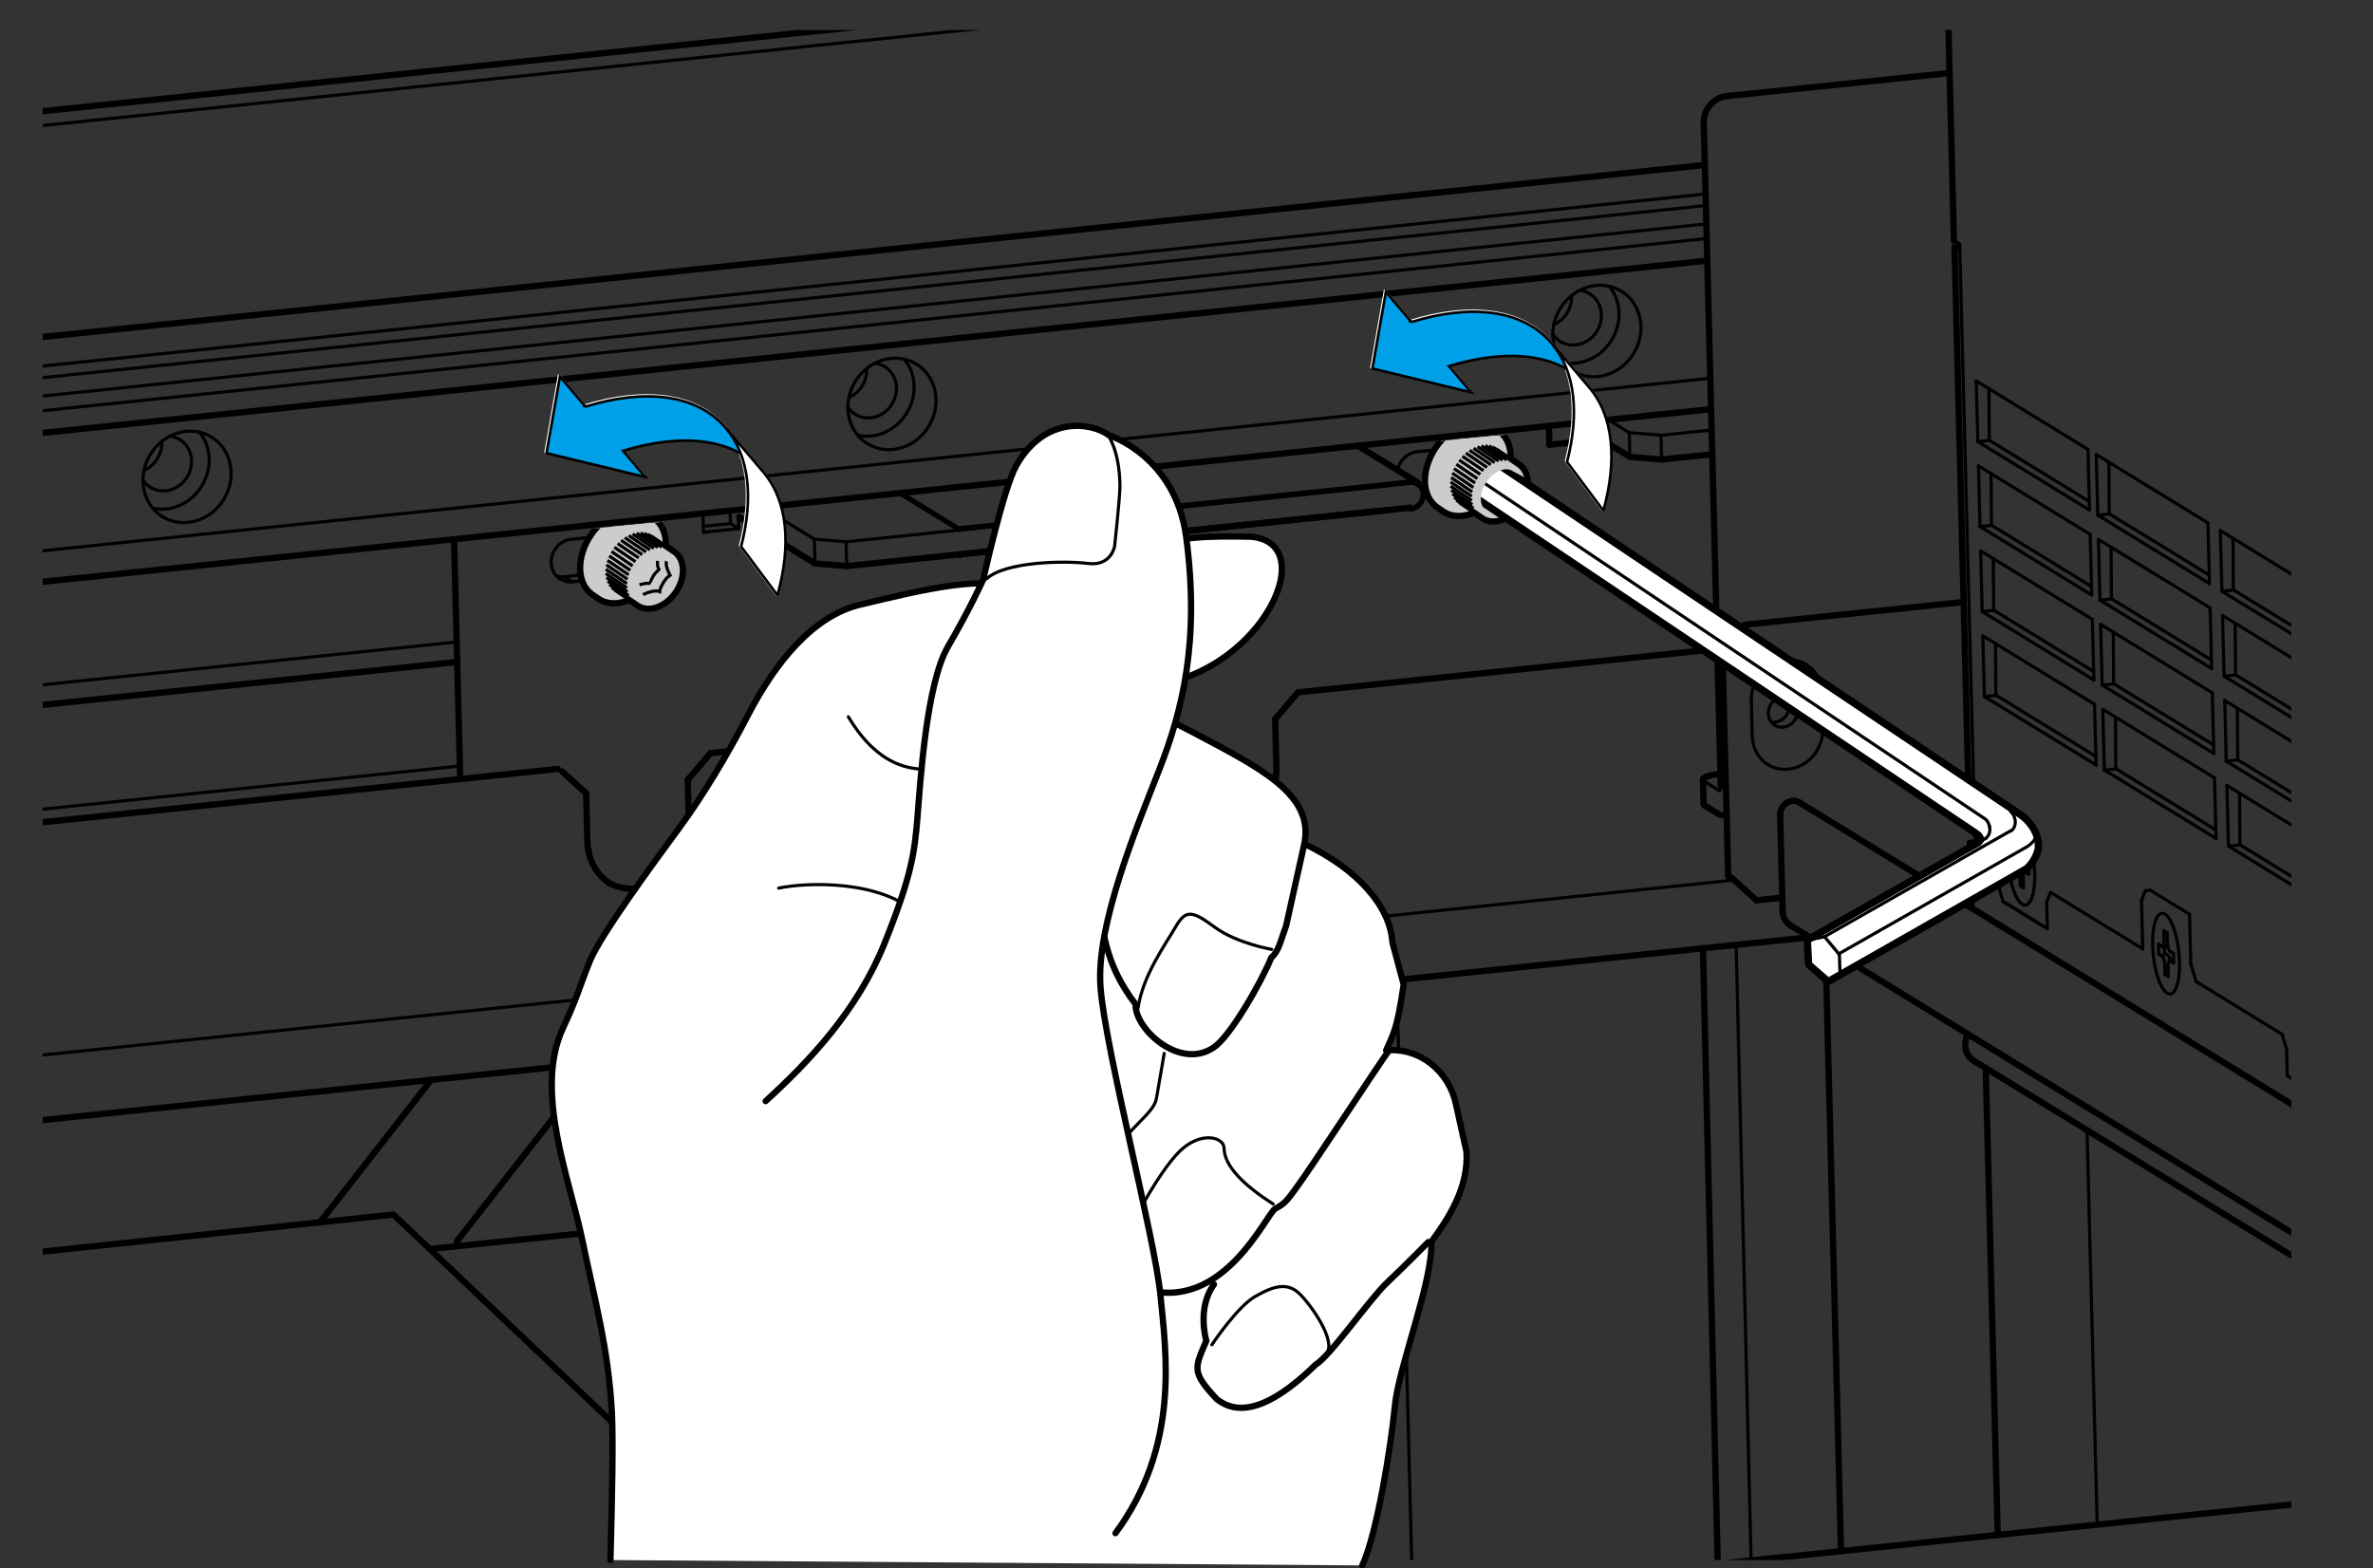 <?xml version="1.0" encoding="UTF-8"?><svg xmlns="http://www.w3.org/2000/svg" width="80mm" height="52.878mm" xmlns:xlink="http://www.w3.org/1999/xlink" viewBox="0 0 226.772 149.892"><rect x="0" y="0" width="226.772" height="149.892" fill="#333333" stroke="none"/><defs><style>.cls-1,.cls-2,.cls-3,.cls-4,.cls-5,.cls-6{fill:none;}.cls-1,.cls-2,.cls-7,.cls-8,.cls-9,.cls-4,.cls-5,.cls-10,.cls-11,.cls-6,.cls-12{stroke:#000;}.cls-1,.cls-2,.cls-7,.cls-4,.cls-5,.cls-13,.cls-11,.cls-6{stroke-linecap:round;}.cls-1,.cls-7{stroke-linejoin:bevel;}.cls-1,.cls-4,.cls-6{stroke-width:.3px;}.cls-2,.cls-5,.cls-13,.cls-11,.cls-6{stroke-linejoin:round;}.cls-2,.cls-12{stroke-width:.3px;}.cls-14,.cls-9,.cls-12{fill:#ccc;}.cls-7{stroke-width:.7px;}.cls-7,.cls-8,.cls-13,.cls-11{fill:#fff;}.cls-8,.cls-10,.cls-13{stroke-width:.25px;}.cls-15{clip-path:url(#clippath-1);}.cls-9,.cls-5,.cls-11{stroke-width:.6px;}.cls-9,.cls-12{stroke-miterlimit:10;}.cls-16{clip-path:url(#clippath-3);}.cls-17{clip-path:url(#clippath-2);}.cls-10{fill:#00a0e9;}.cls-13{stroke:#fff;}.cls-18{clip-path:url(#clippath);}</style><clipPath id="clippath"><rect class="cls-3" x="4.084" y="2.864" width="214.875" height="146.228"/></clipPath><clipPath id="clippath-1"><polygon class="cls-3" points="54.611 50.706 66.739 49.566 66.739 58.477 54.907 59.901 54.611 50.706"/></clipPath><clipPath id="clippath-2"><polygon class="cls-3" points="135.344 42.365 147.472 41.224 147.472 50.136 135.64 51.56 135.344 42.365"/></clipPath><clipPath id="clippath-3"><path class="cls-3" d="M144.56,45.024c-.681-.463-1.803-0-2.507,1.034s-.722,2.248-.041,2.711l3.047,2.861,38.887,28.89-17.878,8.998,9.646,8.835,28.853-19.859-19.409-11.924-40.598-21.546Z"/></clipPath></defs><g id="_0"><g class="cls-18"><g id="LINE"><line class="cls-5" x1="122.368" y1="153.784" x2="120.854" y2="94.96"/></g><g id="LINE-2"><line class="cls-6" x1="200.415" y1="145.708" x2="199.445" y2="108.011"/></g><g id="LINE-3"><line class="cls-5" x1="189.764" y1="102.077" x2="190.912" y2="146.691"/></g><g id="LINE-4"><line class="cls-6" x1="134.993" y1="152.477" x2="133.479" y2="93.654"/></g><g id="LINE-5"><line class="cls-5" x1="174.447" y1="90.491" x2="175.933" y2="148.241"/></g><g id="LINE-6"><line class="cls-5" x1="164.151" y1="149.46" x2="162.739" y2="90.626"/></g><g id="LINE-7"><line class="cls-6" x1="165.911" y1="90.298" x2="167.339" y2="149.092"/></g><g id="LINE-8"><polyline class="cls-5" points="122.368 153.784 81.745 115.17 41.066 119.366"/></g><g id="LINE-9"><polyline class="cls-5" points="81.717 157.962 37.595 116.07 -143.636 135.251"/></g><g id="LINE-10"><line class="cls-6" x1="225.425" y1="119.749" x2="258.045" y2="139.745"/></g><g id="ELLIPSE"><path class="cls-5" d="M188.631,101.382c-.824-.505-1.072-1.624-.562-2.541"/></g><g id="LINE-11"><line class="cls-5" x1="188.631" y1="101.382" x2="252.2" y2="140.35"/></g><g id="ELLIPSE-2"><path class="cls-6" d="M152.494,27.285c.868-.09,1.722.1,2.446.543"/></g><g id="ELLIPSE-3"><path class="cls-6" d="M150.272,35.442c-1.14-.699-1.84-1.956-1.877-3.371-.062-2.402,1.773-4.545,4.098-4.786"/></g><g id="ELLIPSE-4"><path class="cls-6" d="M154.939,27.828c1.936,1.187,2.462,3.854,1.173,5.956-1.289,2.102-3.903,2.845-5.84,1.657"/></g><g id="ELLIPSE-5"><path class="cls-6" d="M153.785,27.36c.868,1.045,1.155,2.504.769,3.904-.651,2.361-2.99,3.866-5.223,3.361"/></g><g id="ELLIPSE-6"><path class="cls-6" d="M150.967,27.743c.337.038.658.149.944.324"/></g><g id="ELLIPSE-7"><path class="cls-6" d="M149.11,32.635c-.285-.175-.529-.411-.716-.694"/></g><g id="ELLIPSE-8"><path class="cls-6" d="M151.91,28.067c1.162.712,1.477,2.312.704,3.574s-2.342,1.707-3.504.994"/></g><g id="ELLIPSE-9"><path class="cls-6" d="M150.186,28.25c.071,1.168-.622,2.299-1.695,2.765"/></g><g id="LINE-12"><line class="cls-6" x1="226.918" y1="103.228" x2="236.799" y2="102.205"/></g><g id="LINE-13"><line class="cls-6" x1="225.766" y1="102.184" x2="226.918" y2="103.228"/></g><g id="LINE-14"><line class="cls-6" x1="225.766" y1="102.184" x2="224.336" y2="46.621"/></g><g id="LINE-15"><line class="cls-6" x1="225.458" y1="46.505" x2="224.336" y2="46.621"/></g><g id="LINE-16"><line class="cls-6" x1="225.458" y1="46.505" x2="225.444" y2="45.953"/></g><g id="LINE-17"><line class="cls-6" x1="225.056" y1="45.993" x2="225.063" y2="46.262"/></g><g id="LINE-18"><line class="cls-6" x1="223.94" y1="46.379" x2="225.063" y2="46.262"/></g><g id="LINE-19"><line class="cls-6" x1="226.523" y1="102.985" x2="225.37" y2="101.941"/></g><g id="LINE-20"><line class="cls-6" x1="225.063" y1="46.262" x2="225.458" y2="46.505"/></g><g id="LINE-21"><line class="cls-6" x1="223.94" y1="46.379" x2="224.336" y2="46.621"/></g><g id="LINE-22"><line class="cls-6" x1="225.37" y1="101.941" x2="225.766" y2="102.184"/></g><g id="LINE-23"><line class="cls-6" x1="226.918" y1="103.228" x2="226.523" y2="102.985"/></g><g id="LINE-24"><line class="cls-6" x1="187.291" y1="23.829" x2="187.175" y2="23.841"/></g><g id="LINE-25"><line class="cls-6" x1="187.284" y1="23.547" x2="186.779" y2="23.599"/></g><g id="LINE-26"><line class="cls-5" x1="188.209" y1="79.162" x2="186.779" y2="23.599"/></g><g id="LINE-27"><line class="cls-5" x1="188.786" y1="79.684" x2="188.209" y2="79.162"/></g><g id="LINE-28"><line class="cls-6" x1="187.175" y1="23.841" x2="186.779" y2="23.599"/></g><g id="LINE-29"><line class="cls-5" x1="188.245" y1="80.554" x2="188.405" y2="86.772"/></g><g id="LINE-30"><line class="cls-6" x1="191.424" y1="86.156" x2="191.424" y2="86.156"/></g><g id="LINE-31"><line class="cls-6" x1="191.424" y1="86.156" x2="191.424" y2="86.156"/></g><g id="LINE-32"><line class="cls-6" x1="191.424" y1="86.156" x2="195.14" y2="88.434"/></g><g id="LINE-33"><line class="cls-6" x1="195.14" y1="88.434" x2="195.14" y2="88.434"/></g><g id="LINE-34"><line class="cls-6" x1="195.14" y1="88.434" x2="195.654" y2="88.749"/></g><g id="LINE-35"><line class="cls-6" x1="195.654" y1="88.749" x2="195.589" y2="86.197"/></g><g id="LINE-36"><line class="cls-6" x1="195.954" y1="85.279" x2="195.589" y2="86.197"/></g><g id="LINE-37"><line class="cls-6" x1="195.954" y1="85.279" x2="204.77" y2="90.683"/></g><g id="LINE-38"><line class="cls-6" x1="204.77" y1="90.683" x2="204.65" y2="86.043"/></g><g id="LINE-39"><line class="cls-6" x1="205.016" y1="85.126" x2="204.65" y2="86.043"/></g><g id="LINE-40"><line class="cls-6" x1="209.87" y1="93.81" x2="218.093" y2="98.85"/></g><g id="LINE-41"><line class="cls-6" x1="218.518" y1="100.252" x2="218.093" y2="98.85"/></g><g id="LINE-42"><line class="cls-6" x1="218.518" y1="100.252" x2="218.583" y2="102.804"/></g><g id="LINE-43"><line class="cls-6" x1="218.583" y1="102.804" x2="219.097" y2="103.119"/></g><g id="LINE-44"><line class="cls-6" x1="219.097" y1="103.119" x2="219.097" y2="103.119"/></g><g id="LINE-45"><line class="cls-6" x1="219.097" y1="103.119" x2="222.813" y2="105.397"/></g><g id="LINE-46"><line class="cls-6" x1="222.813" y1="105.397" x2="222.813" y2="105.397"/></g><g id="LINE-47"><line class="cls-6" x1="222.813" y1="105.397" x2="223.327" y2="105.712"/></g><g id="LINE-48"><line class="cls-6" x1="223.327" y1="105.712" x2="223.262" y2="103.16"/></g><g id="LINE-49"><line class="cls-6" x1="223.627" y1="102.243" x2="223.262" y2="103.16"/></g><g id="LINE-50"><line class="cls-6" x1="223.627" y1="102.243" x2="225.802" y2="103.576"/></g><g id="LINE-51"><line class="cls-6" x1="225.802" y1="103.576" x2="226.092" y2="114.863"/></g><g id="LINE-52"><line class="cls-6" x1="225.62" y1="114.653" x2="225.981" y2="114.874"/></g><g id="LINE-53"><line class="cls-6" x1="225.62" y1="114.653" x2="225.623" y2="114.769"/></g><g id="ELLIPSE-10"><path class="cls-6" d="M208.284,91.924c-.05-1.931-.589-3.855-1.248-4.456"/></g><g id="LINE-54"><line class="cls-6" x1="226.924" y1="103.459" x2="225.69" y2="102.703"/></g><g id="LINE-55"><line class="cls-6" x1="223.946" y1="102.21" x2="223.627" y2="102.243"/></g><g id="LINE-56"><line class="cls-6" x1="226.924" y1="103.459" x2="225.802" y2="103.576"/></g><g id="LINE-57"><line class="cls-6" x1="226.641" y1="103.206" x2="226.848" y2="103.184"/></g><g id="LINE-58"><line class="cls-6" x1="226.641" y1="103.206" x2="226.643" y2="103.287"/></g><g id="LINE-59"><line class="cls-6" x1="226.641" y1="103.206" x2="227.037" y2="103.448"/></g><g id="ELLIPSE-11"><path class="cls-6" d="M225.634,114.91c-.006-.047-.01-.094-.011-.142"/></g><g id="LINE-60"><line class="cls-6" x1="205.494" y1="85.076" x2="205.016" y2="85.126"/></g><g id="ELLIPSE-12"><path class="cls-6" d="M207.786,94.72c.344-.475.531-1.526.498-2.796"/></g><g id="ELLIPSE-13"><path class="cls-6" d="M207.036,87.468c-.711-.648-1.304.469-1.324,2.495-.004.408.016.834.059,1.262"/></g><g id="ELLIPSE-14"><path class="cls-6" d="M205.77,91.225c.213,2.126.937,3.811,1.615,3.762.145-.01.28-.101.401-.267"/></g><g id="LINE-61"><line class="cls-5" x1="189.025" y1="80.473" x2="188.245" y2="80.554"/></g><g id="LINE-62"><line class="cls-6" x1="209.359" y1="92.127" x2="209.87" y2="93.81"/></g><g id="LINE-63"><line class="cls-6" x1="209.359" y1="92.127" x2="209.237" y2="87.371"/></g><g id="LINE-64"><line class="cls-6" x1="209.237" y1="87.371" x2="205.494" y2="85.076"/></g><g id="LINE-65"><line class="cls-6" x1="191.424" y1="86.156" x2="195.14" y2="88.434"/></g><g id="LINE-66"><line class="cls-6" x1="190.999" y1="84.754" x2="191.424" y2="86.156"/></g><g id="LINE-67"><line class="cls-6" x1="190.999" y1="84.754" x2="190.927" y2="81.97"/></g><g id="LINE-68"><line class="cls-6" x1="190.927" y1="81.97" x2="189.148" y2="80.879"/></g><g id="LINE-69"><line class="cls-5" x1="188.723" y1="79.477" x2="189.148" y2="80.879"/></g><g id="LINE-70"><line class="cls-6" x1="188.723" y1="79.477" x2="187.278" y2="23.334"/></g><g id="LINE-71"><line class="cls-6" x1="187.278" y1="23.334" x2="186.725" y2="22.995"/></g><g id="LINE-72"><line class="cls-5" x1="186.725" y1="22.995" x2="184.763" y2="-53.216"/></g><g id="LINE-73"><line class="cls-6" x1="224.36" y1="46.065" x2="222.399" y2="-30.145"/></g><g id="LINE-74"><line class="cls-6" x1="224.36" y1="46.065" x2="223.807" y2="45.726"/></g><g id="LINE-75"><line class="cls-6" x1="223.807" y1="45.726" x2="225.252" y2="101.869"/></g><g id="LINE-76"><line class="cls-6" x1="224.886" y1="102.786" x2="225.252" y2="101.869"/></g><g id="LINE-77"><line class="cls-6" x1="224.886" y1="102.786" x2="223.946" y2="102.21"/></g><g id="LINE-78"><line class="cls-6" x1="219.097" y1="103.119" x2="222.813" y2="105.397"/></g><g id="LINE-79"><line class="cls-6" x1="225.483" y1="45.949" x2="224.36" y2="46.065"/></g><g id="LINE-80"><line class="cls-6" x1="223.521" y1="-30.261" x2="225.483" y2="45.949"/></g><g id="LINE-81"><line class="cls-6" x1="226.053" y1="102.56" x2="226.009" y2="102.67"/></g><g id="LINE-82"><line class="cls-6" x1="224.94" y1="46.005" x2="224.947" y2="46.274"/></g><g id="LINE-83"><line class="cls-6" x1="225.252" y1="101.869" x2="225.368" y2="101.857"/></g><g id="LINE-84"><line class="cls-6" x1="226.009" y1="102.67" x2="224.886" y2="102.786"/></g><g id="LINE-85"><line class="cls-6" x1="226.7" y1="103.093" x2="226.702" y2="103.199"/></g><g id="LINE-86"><line class="cls-6" x1="206.895" y1="93.128" x2="207.211" y2="93.322"/></g><g id="LINE-87"><line class="cls-6" x1="207.211" y1="93.322" x2="207.187" y2="92.394"/></g><g id="ELLIPSE-15"><path class="cls-6" d="M207.407,91.843c-.019-.012-.038-.017-.056-.015"/></g><g id="LINE-88"><line class="cls-6" x1="207.407" y1="91.843" x2="207.723" y2="92.037"/></g><g id="LINE-89"><line class="cls-6" x1="207.723" y1="92.037" x2="207.699" y2="91.109"/></g><g id="LINE-90"><line class="cls-6" x1="207.699" y1="91.109" x2="207.383" y2="90.915"/></g><g id="ELLIPSE-16"><path class="cls-6" d="M207.128,90.074c.01.384.124.761.255.841"/></g><g id="LINE-91"><line class="cls-6" x1="207.128" y1="90.074" x2="207.104" y2="89.146"/></g><g id="LINE-92"><line class="cls-6" x1="207.104" y1="89.146" x2="206.788" y2="88.952"/></g><g id="LINE-93"><line class="cls-6" x1="206.788" y1="88.952" x2="206.811" y2="89.88"/></g><g id="ELLIPSE-17"><path class="cls-6" d="M206.592,90.43c.019.012.038.017.056.015"/></g><g id="LINE-94"><line class="cls-6" x1="206.592" y1="90.43" x2="206.276" y2="90.237"/></g><g id="LINE-95"><line class="cls-6" x1="206.276" y1="90.237" x2="206.3" y2="91.165"/></g><g id="LINE-96"><line class="cls-6" x1="206.3" y1="91.165" x2="206.616" y2="91.358"/></g><g id="ELLIPSE-18"><path class="cls-6" d="M206.871,92.2c-.01-.384-.124-.761-.255-.841"/></g><g id="LINE-97"><line class="cls-6" x1="206.871" y1="92.2" x2="206.895" y2="93.128"/></g><g id="ELLIPSE-19"><path class="cls-6" d="M207.177,91.3c.091.056.178.259.223.523"/></g><g id="LINE-98"><line class="cls-6" x1="206.861" y1="91.106" x2="207.177" y2="91.3"/></g><g id="LINE-99"><line class="cls-6" x1="206.844" y1="90.425" x2="206.861" y2="91.106"/></g><g id="LINE-100"><line class="cls-6" x1="207.717" y1="91.811" x2="207.407" y2="91.843"/></g><g id="ELLIPSE-20"><path class="cls-6" d="M207.351,91.828c-.104.011-.172.244-.164.565"/></g><g id="ELLIPSE-21"><path class="cls-6" d="M206.648,90.445c.104-.011.172-.244.164-.565"/></g><g id="LINE-101"><line class="cls-6" x1="206.648" y1="90.445" x2="207.159" y2="90.392"/></g><g id="LINE-102"><line class="cls-6" x1="226.974" y1="120.297" x2="225.986" y2="119.691"/></g><g id="LINE-103"><line class="cls-6" x1="225.956" y1="118.531" x2="225.986" y2="119.691"/></g><g id="LINE-104"><line class="cls-6" x1="226.945" y1="119.137" x2="225.956" y2="118.531"/></g><g id="LINE-105"><line class="cls-6" x1="226.89" y1="109.456" x2="227.127" y2="118.678"/></g><g id="ELLIPSE-22"><path class="cls-6" d="M226.89,109.456c-.001-.032-.01-.063-.021-.07-.002-.001-.003-.001-.005-.001"/></g><g id="LINE-106"><line class="cls-6" x1="226.85" y1="109.432" x2="226.998" y2="115.174"/></g><g id="LINE-107"><line class="cls-6" x1="226.998" y1="115.174" x2="226.603" y2="114.931"/></g><g id="LINE-108"><line class="cls-6" x1="226.455" y1="109.189" x2="226.603" y2="114.931"/></g><g id="ELLIPSE-23"><path class="cls-6" d="M227.285,109.698c-.017-.673-.217-1.332-.446-1.472-.033-.02-.066-.029-.097-.026"/></g><g id="ELLIPSE-24"><path class="cls-6" d="M226.742,108.2c-.183.019-.301.427-.286.989"/></g><g id="LINE-109"><line class="cls-5" x1="267.498" y1="103.983" x2="226.742" y2="108.2"/></g><g id="ELLIPSE-25"><path class="cls-6" d="M226.864,109.385c-.009.001-.014.02-.014.047"/></g><g id="LINE-110"><line class="cls-6" x1="226.887" y1="109.428" x2="226.85" y2="109.432"/></g><g id="ELLIPSE-26"><path class="cls-6" d="M223.045,108.006c-.542-.332-1.274-.125-1.635.464-.135.22-.204.473-.197.724"/></g><g id="LINE-111"><line class="cls-5" x1="223.045" y1="108.006" x2="171.953" y2="76.686"/></g><g id="ELLIPSE-27"><path class="cls-5" d="M170.12,77.874c-.006-.251.062-.504.197-.724.361-.589,1.093-.796,1.635-.464"/></g><g id="ELLIPSE-28"><path class="cls-6" d="M223.571,108.95c-.01-.396-.206-.748-.525-.944"/></g><g id="ELLIPSE-29"><path class="cls-6" d="M223.149,118.821c-.116.012-.23-.013-.326-.072"/></g><g id="LINE-112"><line class="cls-6" x1="225.956" y1="118.531" x2="223.149" y2="118.821"/></g><g id="LINE-113"><line class="cls-5" x1="225.986" y1="119.691" x2="223.179" y2="119.981"/></g><g id="ELLIPSE-30"><path class="cls-5" d="M223.179,119.981c-.347.036-.689-.04-.978-.217"/></g><g id="LINE-114"><line class="cls-6" x1="221.45" y1="118.415" x2="221.213" y2="109.194"/></g><g id="LINE-115"><line class="cls-6" x1="223.719" y1="114.692" x2="223.571" y2="108.95"/></g><g id="LINE-116"><line class="cls-6" x1="222.596" y1="114.808" x2="223.719" y2="114.692"/></g><g id="LINE-117"><line class="cls-6" x1="222.596" y1="114.808" x2="222.448" y2="109.066"/></g><g id="ELLIPSE-31"><path class="cls-6" d="M222.448,109.066c-0-.019-.01-.036-.025-.045"/></g><g id="LINE-118"><line class="cls-6" x1="222.336" y1="109.078" x2="222.573" y2="118.299"/></g><g id="LINE-119"><line class="cls-5" x1="170.358" y1="87.096" x2="170.12" y2="77.874"/></g><g id="LINE-120"><line class="cls-6" x1="225.572" y1="114.917" x2="223.695" y2="113.766"/></g><g id="LINE-121"><line class="cls-6" x1="226.6" y1="114.81" x2="225.572" y2="114.917"/></g><g id="LINE-122"><line class="cls-6" x1="223.149" y1="118.821" x2="222.611" y2="118.491"/></g><g id="LINE-123"><line class="cls-6" x1="186.233" y1="85.44" x2="188.365" y2="85.219"/></g><g id="ELLIPSE-32"><path class="cls-6" d="M222.423,109.021c-.026-.016-.061-.006-.078.022-.006.01-.01.023-.009.034"/></g><g id="LINE-124"><line class="cls-6" x1="222.448" y1="109.066" x2="222.372" y2="109.019"/></g><g id="LINE-125"><line class="cls-6" x1="222.481" y1="114.738" x2="222.596" y2="114.808"/></g><g id="ELLIPSE-33"><path class="cls-6" d="M222.201,119.764c-.456-.28-.736-.783-.751-1.348"/></g><g id="LINE-126"><line class="cls-5" x1="171.108" y1="88.444" x2="222.201" y2="119.764"/></g><g id="ELLIPSE-34"><path class="cls-5" d="M170.358,87.096c.015.566.295,1.069.751,1.348"/></g><g id="ELLIPSE-35"><path class="cls-6" d="M222.823,118.749c-.152-.093-.245-.261-.25-.449"/></g><g id="LINE-127"><line class="cls-5" x1="170.324" y1="85.782" x2="167.855" y2="86.037"/></g><g id="LINE-128"><line class="cls-5" x1="165.55" y1="83.949" x2="167.855" y2="86.037"/></g><g id="ELLIPSE-36"><path class="cls-6" d="M167.363,66.897c-.018-.718.178-1.44.563-2.068,1.031-1.682,3.123-2.276,4.672-1.326"/></g><g id="LINE-129"><line class="cls-6" x1="167.452" y1="70.377" x2="167.363" y2="66.897"/></g><g id="ELLIPSE-37"><path class="cls-6" d="M174.189,69.68c.018.718-.178,1.44-.563,2.068-1.031,1.682-3.123,2.276-4.672,1.326"/></g><g id="LINE-130"><line class="cls-6" x1="174.099" y1="66.2" x2="174.189" y2="69.68"/></g><g id="LINE-131"><line class="cls-5" x1="164.602" y1="62.247" x2="166.788" y2="59.695"/></g><g id="LINE-132"><line class="cls-5" x1="165.55" y1="83.949" x2="165.155" y2="83.707"/></g><g id="LINE-133"><line class="cls-5" x1="165.155" y1="83.707" x2="164.602" y2="62.247"/></g><g id="LINE-134"><line class="cls-5" x1="166.788" y1="59.695" x2="187.653" y2="57.536"/></g><g id="ELLIPSE-38"><path class="cls-6" d="M172.598,63.503c.912.559,1.472,1.565,1.501,2.697"/></g><g id="ELLIPSE-39"><path class="cls-6" d="M168.954,73.074c-.912-.559-1.472-1.565-1.501-2.697"/></g><g id="ELLIPSE-40"><path class="cls-6" d="M171.794,67.9c-.012-.472-.245-.891-.626-1.124"/></g><g id="LINE-135"><line class="cls-5" x1="186.313" y1="6.98" x2="165.002" y2="9.185"/></g><g id="ELLIPSE-41"><path class="cls-5" d="M162.816,11.738c-.033-1.281.946-2.424,2.186-2.552"/></g><g id="LINE-136"><line class="cls-5" x1="164.446" y1="75.072" x2="162.816" y2="11.738"/></g><g id="LINE-137"><line class="cls-6" x1="164.263" y1="75.531" x2="162.88" y2="74.683"/></g><g id="ELLIPSE-42"><path class="cls-6" d="M164.446,75.072c.007.267-.049.462-.136.471"/></g><g id="ELLIPSE-43"><path class="cls-6" d="M164.994,77.446c-.118.288-.269.449-.439.466"/></g><g id="LINE-138"><line class="cls-5" x1="164.323" y1="77.851" x2="162.939" y2="77.003"/></g><g id="ELLIPSE-44"><path class="cls-6" d="M169.263,68.997c.753.135,1.514-.398,1.7-1.191.1-.429.014-.868-.236-1.197"/></g><g id="ELLIPSE-45"><path class="cls-6" d="M169.613,69.314c.645.396,1.517.148,1.947-.552.16-.262.242-.563.235-.862"/></g><g id="ELLIPSE-46"><path class="cls-6" d="M171.169,66.776c-.645-.396-1.517-.148-1.947.552s-.255,1.59.391,1.985"/></g><g id="ELLIPSE-47"><path class="cls-6" d="M164.555,77.912c-.075.008-.153-.013-.232-.061"/></g><g id="LINE-139"><line class="cls-5" x1="164.555" y1="77.912" x2="165.004" y2="77.866"/></g><g id="ELLIPSE-48"><path class="cls-6" d="M164.31,75.543c-.015.002-.031-.003-.046-.012"/></g><g id="LINE-140"><line class="cls-6" x1="164.353" y1="75.522" x2="164.263" y2="75.531"/></g><g id="ELLIPSE-49"><path class="cls-5" d="M164.335,73.966c-.957.099-1.596.318-1.59.546"/></g><g id="LINE-141"><line class="cls-6" x1="164.417" y1="73.957" x2="164.335" y2="73.966"/></g><g id="ELLIPSE-50"><path class="cls-5" d="M162.939,77.003c-.088-.054-.134-.112-.135-.171"/></g><g id="ELLIPSE-51"><path class="cls-6" d="M162.745,74.512c.002.059.047.117.135.171"/></g><g id="LINE-142"><line class="cls-5" x1="162.745" y1="74.512" x2="162.804" y2="76.832"/></g><g id="LINE-143"><line class="cls-5" x1="112.15" y1="70.005" x2="109.844" y2="67.917"/></g><g id="LINE-144"><line class="cls-5" x1="112.15" y1="70.005" x2="112.269" y2="74.645"/></g><g id="ELLIPSE-52"><path class="cls-5" d="M112.269,74.645c.044,1.698.884,3.207,2.252,4.045"/></g><g id="LINE-145"><line class="cls-5" x1="164.11" y1="62.019" x2="124.045" y2="66.165"/></g><g id="LINE-146"><line class="cls-5" x1="121.859" y1="68.717" x2="124.045" y2="66.165"/></g><g id="LINE-147"><line class="cls-5" x1="121.979" y1="73.357" x2="121.859" y2="68.717"/></g><g id="LINE-148"><line class="cls-5" x1="109.844" y1="67.917" x2="109.449" y2="67.675"/></g><g id="ELLIPSE-53"><path class="cls-5" d="M114.327,78.564c2.394,1.304,5.498.265,6.934-2.323.494-.891.744-1.892.718-2.885"/></g><g id="LINE-149"><line class="cls-6" x1="132.505" y1="46.434" x2="91.604" y2="50.666"/></g><g id="LINE-150"><line class="cls-6" x1="91.604" y1="50.666" x2="91.604" y2="50.666"/></g><g id="LINE-151"><line class="cls-5" x1="132.565" y1="48.753" x2="91.734" y2="52.978"/></g><g id="LINE-152"><line class="cls-6" x1="91.734" y1="52.978" x2="91.734" y2="52.978"/></g><g id="LINE-153"><line class="cls-6" x1="130.058" y1="42.564" x2="130.064" y2="42.794"/></g><g id="LINE-154"><line class="cls-5" x1="148.068" y1="42.506" x2="148.022" y2="40.705"/></g><g id="LINE-155"><line class="cls-5" x1="151.436" y1="42.157" x2="148.068" y2="42.506"/></g><g id="LINE-156"><line class="cls-5" x1="151.413" y1="41.229" x2="151.436" y2="42.157"/></g><g id="LINE-157"><line class="cls-6" x1="151.413" y1="41.229" x2="151.731" y2="41.196"/></g><g id="LINE-158"><line class="cls-6" x1="137.014" y1="43.01" x2="135.421" y2="43.175"/></g><g id="ELLIPSE-54"><path class="cls-6" d="M135.421,43.175c-.909.094-1.683.82-1.871,1.756"/></g><g id="LINE-159"><line class="cls-6" x1="136.125" y1="47.173" x2="137.118" y2="47.07"/></g><g id="LINE-160"><line class="cls-6" x1="163.572" y1="41.095" x2="158.732" y2="41.595"/></g><g id="LINE-161"><line class="cls-6" x1="155.695" y1="41.343" x2="158.732" y2="41.595"/></g><g id="LINE-162"><line class="cls-6" x1="153.697" y1="40.118" x2="155.695" y2="41.343"/></g><g id="LINE-163"><line class="cls-6" x1="158.791" y1="43.915" x2="158.732" y2="41.595"/></g><g id="LINE-164"><line class="cls-5" x1="158.791" y1="43.915" x2="155.755" y2="43.663"/></g><g id="LINE-165"><line class="cls-6" x1="155.755" y1="43.663" x2="155.695" y2="41.343"/></g><g id="LINE-166"><line class="cls-5" x1="163.631" y1="43.415" x2="158.791" y2="43.915"/></g><g id="LINE-167"><line class="cls-5" x1="155.755" y1="43.663" x2="151.486" y2="41.046"/></g><g id="ELLIPSE-55"><path class="cls-6" d="M151.413,41.229c-.003-.107.02-.185.055-.188"/></g><g id="ELLIPSE-56"><path class="cls-6" d="M151.467,41.041c.006-.001.012.001.019.005"/></g><g id="LINE-168"><line class="cls-6" x1="91.598" y1="50.434" x2="91.604" y2="50.666"/></g><g id="LINE-169"><line class="cls-6" x1="91.598" y1="50.434" x2="134.744" y2="45.969"/></g><g id="ELLIPSE-57"><path class="cls-6" d="M134.744,45.969c.278-.029.551.032.783.174"/></g><g id="LINE-170"><line class="cls-6" x1="91.74" y1="53.21" x2="91.734" y2="52.978"/></g><g id="LINE-171"><line class="cls-5" x1="134.81" y1="48.521" x2="132.565" y2="48.753"/></g><g id="LINE-172"><line class="cls-6" x1="132.565" y1="48.753" x2="132.565" y2="48.753"/></g><g id="LINE-173"><line class="cls-5" x1="132.565" y1="48.753" x2="91.734" y2="52.978"/></g><g id="ELLIPSE-58"><path class="cls-6" d="M134.75,46.201c.232-.024.459.027.652.145"/></g><g id="LINE-174"><line class="cls-6" x1="91.604" y1="50.666" x2="132.505" y2="46.434"/></g><g id="LINE-175"><line class="cls-6" x1="132.505" y1="46.434" x2="132.505" y2="46.434"/></g><g id="LINE-176"><line class="cls-6" x1="132.505" y1="46.434" x2="134.75" y2="46.201"/></g><g id="LINE-177"><line class="cls-6" x1="91.74" y1="53.21" x2="91.415" y2="53.011"/></g><g id="ELLIPSE-59"><path class="cls-6" d="M135.527,46.143c.365.224.589.626.601,1.079.02.769-.567,1.454-1.311,1.531"/></g><g id="LINE-178"><line class="cls-5" x1="135.527" y1="46.143" x2="129.742" y2="42.596"/></g><g id="ELLIPSE-60"><path class="cls-6" d="M135.403,46.346c.304.186.491.522.5.899.016.641-.473,1.212-1.093,1.276"/></g><g id="LINE-179"><line class="cls-6" x1="107.592" y1="44.89" x2="107.867" y2="44.862"/></g><g id="LINE-180"><line class="cls-6" x1="107.831" y1="44.968" x2="107.832" y2="45.026"/></g><g id="LINE-181"><line class="cls-6" x1="107.592" y1="44.89" x2="107.593" y2="44.948"/></g><g id="LINE-182"><line class="cls-6" x1="223.69" y1="122.873" x2="224.214" y2="143.245"/></g><g id="ELLIPSE-61"><path class="cls-6" d="M137.96,41.746c-.223.208-.425.44-.602.69"/></g><g id="LINE-183"><line class="cls-6" x1="142.845" y1="41.256" x2="142.823" y2="41.243"/></g><g id="ELLIPSE-62"><path class="cls-6" d="M137.358,42.436c-.129.182-.244.374-.344.574"/></g><g id="ELLIPSE-63"><path class="cls-6" d="M112.325,75.289c.087.068.178.131.272.189"/></g><g id="LINE-184"><line class="cls-5" x1="373.773" y1="127.77" x2="-201.993" y2="187.346"/></g><g id="LINE-185"><line class="cls-6" x1="-244.239" y1="64.944" x2="163.101" y2="22.796"/></g><g id="LINE-186"><line class="cls-5" x1="-243.827" y1="67.021" x2="163.155" y2="24.91"/></g><g id="LINE-187"><line class="cls-6" x1="-244.512" y1="63.569" x2="163.065" y2="21.397"/></g><g id="LINE-188"><line class="cls-6" x1="-241.635" y1="78.062" x2="163.444" y2="36.147"/></g><g id="ELLIPSE-64"><path class="cls-6" d="M17.762,41.226c.868-.09,1.722.1,2.446.543"/></g><g id="ELLIPSE-65"><path class="cls-6" d="M85.128,34.256c.868-.09,1.722.1,2.446.543"/></g><g id="LINE-189"><line class="cls-5" x1="-241.059" y1="80.964" x2="163.52" y2="39.101"/></g><g id="LINE-190"><line class="cls-6" x1="-244.854" y1="61.848" x2="163.019" y2="19.644"/></g><g id="LINE-191"><line class="cls-6" x1="-245.07" y1="60.761" x2="162.991" y2="18.538"/></g><g id="ELLIPSE-66"><path class="cls-6" d="M15.541,49.383c-1.14-.699-1.84-1.956-1.877-3.371-.062-2.402,1.773-4.545,4.098-4.786"/></g><g id="ELLIPSE-67"><path class="cls-6" d="M20.208,41.769c1.936,1.187,2.462,3.854,1.173,5.956-1.289,2.102-3.903,2.845-5.84,1.657"/></g><g id="ELLIPSE-68"><path class="cls-6" d="M19.054,41.301c.868,1.045,1.155,2.504.769,3.904-.651,2.361-2.99,3.866-5.223,3.361"/></g><g id="ELLIPSE-69"><path class="cls-6" d="M16.236,41.684c.337.038.658.149.944.324"/></g><g id="ELLIPSE-70"><path class="cls-6" d="M14.379,46.576c-.285-.175-.529-.411-.716-.694"/></g><g id="ELLIPSE-71"><path class="cls-6" d="M17.179,42.008c1.162.712,1.477,2.312.704,3.574s-2.342,1.707-3.504.994"/></g><g id="ELLIPSE-72"><path class="cls-6" d="M15.455,42.191c.071,1.168-.622,2.299-1.695,2.765"/></g><g id="ELLIPSE-73"><path class="cls-6" d="M82.906,42.412c-1.14-.699-1.84-1.956-1.877-3.371-.062-2.402,1.773-4.545,4.098-4.786"/></g><g id="ELLIPSE-74"><path class="cls-6" d="M87.574,34.799c1.936,1.187,2.462,3.854,1.173,5.956s-3.903,2.845-5.84,1.657"/></g><g id="ELLIPSE-75"><path class="cls-6" d="M86.419,34.331c.868,1.045,1.155,2.504.769,3.904-.651,2.361-2.99,3.866-5.223,3.361"/></g><g id="ELLIPSE-76"><path class="cls-6" d="M83.601,34.714c.337.038.658.149.944.324"/></g><g id="ELLIPSE-77"><path class="cls-6" d="M81.745,39.605c-.285-.175-.529-.411-.716-.694"/></g><g id="ELLIPSE-78"><path class="cls-6" d="M84.545,35.037c1.162.712,1.477,2.312.704,3.574s-2.342,1.707-3.504.994"/></g><g id="ELLIPSE-79"><path class="cls-6" d="M82.82,35.221c.071,1.168-.622,2.299-1.695,2.765"/></g><g id="LINE-192"><line class="cls-6" x1="43.643" y1="61.351" x2="-174.004" y2="83.871"/></g><g id="LINE-193"><line class="cls-6" x1="-256.193" y1="4.743" x2="185.075" y2="-41.099"/></g><g id="LINE-194"><line class="cls-5" x1="-174.577" y1="85.85" x2="43.692" y2="63.265"/></g><g id="LINE-195"><line class="cls-5" x1="185.662" y1="-18.309" x2="-199.181" y2="21.511"/></g><g id="LINE-196"><line class="cls-5" x1="-189.51" y1="52.231" x2="162.92" y2="15.765"/></g><g id="LINE-197"><line class="cls-6" x1="-186.622" y1="21.633" x2="185.698" y2="-16.892"/></g><g id="LINE-198"><line class="cls-5" x1="185.922" y1="-8.192" x2="-188.643" y2="30.565"/></g><g id="LINE-199"><line class="cls-6" x1="-189.053" y1="31.978" x2="185.957" y2="-6.825"/></g><g id="LINE-200"><line class="cls-6" x1="-252.633" y1="22.67" x2="185.549" y2="-22.67"/></g><g id="LINE-201"><line class="cls-6" x1="-253.226" y1="19.686" x2="185.471" y2="-25.706"/></g><g id="LINE-202"><line class="cls-6" x1="-174.975" y1="95.858" x2="43.948" y2="73.205"/></g><g id="LINE-203"><line class="cls-6" x1="165.723" y1="84.106" x2="-170.226" y2="118.854"/></g><g id="LINE-204"><line class="cls-5" x1="56.012" y1="75.814" x2="53.706" y2="73.726"/></g><g id="LINE-205"><line class="cls-5" x1="56.012" y1="75.814" x2="56.131" y2="80.454"/></g><g id="ELLIPSE-80"><path class="cls-5" d="M56.131,80.454c.044,1.698.884,3.207,2.252,4.045"/></g><g id="LINE-206"><line class="cls-5" x1="53.311" y1="73.484" x2="-168.939" y2="96.48"/></g><g id="LINE-207"><line class="cls-6" x1="53.706" y1="73.726" x2="53.311" y2="73.484"/></g><g id="LINE-208"><line class="cls-5" x1="109.449" y1="67.675" x2="67.907" y2="71.974"/></g><g id="LINE-209"><line class="cls-5" x1="65.721" y1="74.526" x2="67.907" y2="71.974"/></g><g id="LINE-210"><line class="cls-5" x1="65.841" y1="79.166" x2="65.721" y2="74.526"/></g><g id="LINE-211"><line class="cls-5" x1="172.945" y1="89.57" x2="-166.656" y2="124.709"/></g><g id="ELLIPSE-81"><path class="cls-5" d="M58.189,84.373c2.394,1.304,5.498.265,6.934-2.323.494-.891.744-1.892.718-2.885"/></g><g id="LINE-212"><line class="cls-6" x1="91.604" y1="50.666" x2="80.858" y2="51.777"/></g><g id="LINE-213"><line class="cls-6" x1="77.822" y1="51.525" x2="80.858" y2="51.777"/></g><g id="LINE-214"><line class="cls-6" x1="72.858" y1="48.482" x2="77.822" y2="51.525"/></g><g id="LINE-215"><line class="cls-6" x1="80.918" y1="54.097" x2="80.858" y2="51.777"/></g><g id="LINE-216"><line class="cls-5" x1="80.918" y1="54.097" x2="77.881" y2="53.845"/></g><g id="LINE-217"><line class="cls-6" x1="77.881" y1="53.845" x2="77.822" y2="51.525"/></g><g id="LINE-218"><line class="cls-5" x1="91.734" y1="52.978" x2="80.918" y2="54.097"/></g><g id="LINE-219"><line class="cls-5" x1="77.881" y1="53.845" x2="70.647" y2="49.41"/></g><g id="ELLIPSE-82"><path class="cls-6" d="M70.574,49.594c-.003-.107.02-.185.055-.188"/></g><g id="LINE-220"><line class="cls-6" x1="70.574" y1="49.594" x2="70.598" y2="50.522"/></g><g id="LINE-221"><line class="cls-6" x1="70.598" y1="50.522" x2="69.807" y2="50.037"/></g><g id="LINE-222"><line class="cls-6" x1="69.807" y1="50.037" x2="69.783" y2="49.109"/></g><g id="ELLIPSE-83"><path class="cls-6" d="M69.783,49.109c-.003-.104-.003-.208-.002-.309"/></g><g id="LINE-223"><line class="cls-6" x1="67.229" y1="50.87" x2="67.183" y2="49.07"/></g><g id="LINE-224"><line class="cls-6" x1="70.598" y1="50.522" x2="67.229" y2="50.87"/></g><g id="LINE-225"><line class="cls-6" x1="70.574" y1="49.594" x2="70.893" y2="49.561"/></g><g id="LINE-226"><line class="cls-6" x1="56.175" y1="51.375" x2="54.582" y2="51.539"/></g><g id="ELLIPSE-84"><path class="cls-6" d="M54.582,51.539c-1.085.112-1.941,1.112-1.913,2.233.017.66.344,1.247.876,1.573"/></g><g id="LINE-227"><line class="cls-6" x1="54.686" y1="55.599" x2="56.28" y2="55.434"/></g><g id="LINE-228"><line class="cls-5" x1="43.39" y1="51.531" x2="43.98" y2="74.449"/></g><g id="LINE-229"><line class="cls-6" x1="67.215" y1="50.305" x2="69.807" y2="50.037"/></g><g id="LINE-230"><line class="cls-6" x1="53.896" y1="55.115" x2="56.003" y2="54.897"/></g><g id="ELLIPSE-85"><path class="cls-6" d="M53.182,55.051c.229.067.471.089.714.064"/></g><g id="ELLIPSE-86"><path class="cls-6" d="M53.545,55.346c.337.207.736.295,1.141.253"/></g><g id="LINE-231"><line class="cls-6" x1="53.896" y1="55.115" x2="54.686" y2="55.599"/></g><g id="ELLIPSE-87"><path class="cls-6" d="M70.628,49.406c.006-.001.012.001.019.005"/></g><g id="LINE-232"><line class="cls-6" x1="86.168" y1="47.105" x2="91.598" y2="50.434"/></g><g id="LINE-233"><line class="cls-6" x1="85.849" y1="47.138" x2="91.604" y2="50.666"/></g><g id="LINE-234"><line class="cls-6" x1="62.006" y1="49.62" x2="61.985" y2="49.607"/></g><g id="ELLIPSE-88"><path class="cls-6" d="M56.187,81.097c.087.068.178.131.272.189"/></g><g id="LINE-235"><line class="cls-6" x1="107.89" y1="44.958" x2="107.89" y2="44.967"/></g><g id="SPLINE"><path class="cls-6" d="M107.867,44.862c.008.009.016.018.019.029.002.006.002.012.003.018"/></g><g id="SPLINE-2"><path class="cls-6" d="M107.831,44.968c-.014.006-.028.013-.043.018-.018.007-.036.012-.054.016-.021.005-.043.01-.064.014-.028.006-.057.01-.086.014-.031.004-.062.008-.093.011"/></g><g id="SPLINE-3"><path class="cls-6" d="M106.924,44.958c.011.004.022.008.033.011.012.004.024.007.037.01.014.003.028.007.042.009.016.003.033.006.049.007.019.002.038.003.056.004"/></g><g id="SPLINE-4"><path class="cls-6" d="M107.141,45c.016.001.032.002.048.003.017.001.034.001.051.001.017-0.0.034-.001.052-.001.02-.001.04-.002.06-.004.019-.002.039-.003.058-.005"/></g><g id="SPLINE-5"><path class="cls-6" d="M107.41,44.994c.014-.002.029-.003.043-.005.014-.002.027-.004.041-.006.012-.002.025-.005.037-.007.012-.003.025-.006.037-.01.01-.003.019-.007.028-.011"/></g><g id="SPLINE-6"><path class="cls-6" d="M107.596,44.953c.006-.003.012-.006.017-.012.003-.003.005-.008.005-.012 0-.002-0-.004-0-.006"/></g><g id="SPLINE-7"><path class="cls-6" d="M107.889,44.909c-.001.004-.002.009-.003.013-.003.009-.01.017-.018.024-.011.01-.024.016-.036.023"/></g><g id="SPLINE-8"><path class="cls-6" d="M107.89,44.967c-.001.004-.002.009-.003.013-.003.009-.01.017-.018.024-.011.01-.024.016-.036.023"/></g><g id="LINE-236"><line class="cls-6" x1="107.89" y1="44.967" x2="107.889" y2="44.909"/></g><g id="SPLINE-9"><path class="cls-6" d="M107.618,44.924c-.001-.002-.001-.004-.002-.006-.004-.011-.014-.019-.025-.027"/></g><g id="LINE-237"><line class="cls-6" x1="199.683" y1="48.748" x2="199.534" y2="42.948"/></g><g id="LINE-238"><line class="cls-6" x1="199.534" y1="42.948" x2="188.86" y2="36.405"/></g><g id="LINE-239"><line class="cls-6" x1="188.86" y1="36.405" x2="189.009" y2="42.205"/></g><g id="LINE-240"><line class="cls-6" x1="189.009" y1="42.205" x2="199.683" y2="48.748"/></g><g id="LINE-241"><line class="cls-6" x1="190.132" y1="42.089" x2="199.662" y2="47.931"/></g><g id="LINE-242"><line class="cls-6" x1="190.132" y1="42.089" x2="189.009" y2="42.205"/></g><g id="LINE-243"><line class="cls-6" x1="190.103" y1="42.089" x2="190.071" y2="37.148"/></g><g id="LINE-244"><line class="cls-6" x1="211.148" y1="55.776" x2="210.998" y2="49.976"/></g><g id="LINE-245"><line class="cls-6" x1="210.998" y1="49.976" x2="200.324" y2="43.433"/></g><g id="LINE-246"><line class="cls-6" x1="200.324" y1="43.433" x2="200.474" y2="49.233"/></g><g id="LINE-247"><line class="cls-6" x1="200.474" y1="49.233" x2="211.148" y2="55.776"/></g><g id="LINE-248"><line class="cls-6" x1="201.596" y1="49.117" x2="211.126" y2="54.959"/></g><g id="LINE-249"><line class="cls-6" x1="201.596" y1="49.117" x2="200.474" y2="49.233"/></g><g id="LINE-250"><line class="cls-6" x1="201.567" y1="49.117" x2="201.535" y2="44.175"/></g><g id="LINE-251"><line class="cls-6" x1="223.007" y1="63.046" x2="222.858" y2="57.246"/></g><g id="LINE-252"><line class="cls-6" x1="222.858" y1="57.246" x2="212.184" y2="50.703"/></g><g id="LINE-253"><line class="cls-6" x1="212.184" y1="50.703" x2="212.333" y2="56.503"/></g><g id="LINE-254"><line class="cls-6" x1="212.333" y1="56.503" x2="223.007" y2="63.046"/></g><g id="LINE-255"><line class="cls-6" x1="213.456" y1="56.387" x2="222.986" y2="62.229"/></g><g id="LINE-256"><line class="cls-6" x1="213.456" y1="56.387" x2="212.333" y2="56.503"/></g><g id="LINE-257"><line class="cls-6" x1="213.427" y1="56.387" x2="213.395" y2="51.445"/></g><g id="LINE-258"><line class="cls-6" x1="199.892" y1="56.868" x2="199.743" y2="51.068"/></g><g id="LINE-259"><line class="cls-6" x1="199.743" y1="51.068" x2="189.069" y2="44.525"/></g><g id="LINE-260"><line class="cls-6" x1="189.069" y1="44.525" x2="189.218" y2="50.325"/></g><g id="LINE-261"><line class="cls-6" x1="189.218" y1="50.325" x2="199.892" y2="56.868"/></g><g id="LINE-262"><line class="cls-6" x1="190.341" y1="50.209" x2="199.871" y2="56.051"/></g><g id="LINE-263"><line class="cls-6" x1="190.341" y1="50.209" x2="189.218" y2="50.325"/></g><g id="LINE-264"><line class="cls-6" x1="190.312" y1="50.209" x2="190.28" y2="45.267"/></g><g id="LINE-265"><line class="cls-6" x1="211.357" y1="63.896" x2="211.207" y2="58.096"/></g><g id="LINE-266"><line class="cls-6" x1="211.207" y1="58.096" x2="200.533" y2="51.553"/></g><g id="LINE-267"><line class="cls-6" x1="200.533" y1="51.553" x2="200.683" y2="57.353"/></g><g id="LINE-268"><line class="cls-6" x1="200.683" y1="57.353" x2="211.357" y2="63.896"/></g><g id="LINE-269"><line class="cls-6" x1="201.805" y1="57.236" x2="211.335" y2="63.078"/></g><g id="LINE-270"><line class="cls-6" x1="201.805" y1="57.236" x2="200.683" y2="57.353"/></g><g id="LINE-271"><line class="cls-6" x1="201.776" y1="57.236" x2="201.744" y2="52.295"/></g><g id="LINE-272"><line class="cls-6" x1="223.216" y1="71.166" x2="223.067" y2="65.366"/></g><g id="LINE-273"><line class="cls-6" x1="223.067" y1="65.366" x2="212.393" y2="58.823"/></g><g id="LINE-274"><line class="cls-6" x1="212.393" y1="58.823" x2="212.542" y2="64.623"/></g><g id="LINE-275"><line class="cls-6" x1="212.542" y1="64.623" x2="223.216" y2="71.166"/></g><g id="LINE-276"><line class="cls-6" x1="213.665" y1="64.507" x2="223.195" y2="70.349"/></g><g id="LINE-277"><line class="cls-6" x1="213.665" y1="64.507" x2="212.542" y2="64.623"/></g><g id="LINE-278"><line class="cls-6" x1="213.636" y1="64.507" x2="213.604" y2="59.565"/></g><g id="LINE-279"><line class="cls-6" x1="200.101" y1="64.988" x2="199.952" y2="59.188"/></g><g id="LINE-280"><line class="cls-6" x1="199.952" y1="59.188" x2="189.278" y2="52.645"/></g><g id="LINE-281"><line class="cls-6" x1="189.278" y1="52.645" x2="189.427" y2="58.445"/></g><g id="LINE-282"><line class="cls-6" x1="189.427" y1="58.445" x2="200.101" y2="64.988"/></g><g id="LINE-283"><line class="cls-6" x1="190.55" y1="58.329" x2="200.08" y2="64.171"/></g><g id="LINE-284"><line class="cls-6" x1="190.55" y1="58.329" x2="189.427" y2="58.445"/></g><g id="LINE-285"><line class="cls-6" x1="190.521" y1="58.329" x2="190.489" y2="53.387"/></g><g id="LINE-286"><line class="cls-6" x1="211.565" y1="72.016" x2="211.416" y2="66.216"/></g><g id="LINE-287"><line class="cls-6" x1="211.416" y1="66.216" x2="200.742" y2="59.673"/></g><g id="LINE-288"><line class="cls-6" x1="200.742" y1="59.673" x2="200.892" y2="65.472"/></g><g id="LINE-289"><line class="cls-6" x1="200.892" y1="65.472" x2="211.565" y2="72.016"/></g><g id="LINE-290"><line class="cls-6" x1="202.014" y1="65.356" x2="211.544" y2="71.198"/></g><g id="LINE-291"><line class="cls-6" x1="202.014" y1="65.356" x2="200.892" y2="65.472"/></g><g id="LINE-292"><line class="cls-6" x1="201.985" y1="65.356" x2="201.953" y2="60.415"/></g><g id="LINE-293"><line class="cls-6" x1="223.425" y1="79.286" x2="223.276" y2="73.486"/></g><g id="LINE-294"><line class="cls-6" x1="223.276" y1="73.486" x2="212.602" y2="66.943"/></g><g id="LINE-295"><line class="cls-6" x1="212.602" y1="66.943" x2="212.751" y2="72.743"/></g><g id="LINE-296"><line class="cls-6" x1="212.751" y1="72.743" x2="223.425" y2="79.286"/></g><g id="LINE-297"><line class="cls-6" x1="213.874" y1="72.626" x2="223.404" y2="78.468"/></g><g id="LINE-298"><line class="cls-6" x1="213.874" y1="72.626" x2="212.751" y2="72.743"/></g><g id="LINE-299"><line class="cls-6" x1="213.845" y1="72.626" x2="213.813" y2="67.685"/></g><g id="LINE-300"><line class="cls-6" x1="200.31" y1="73.108" x2="200.161" y2="67.308"/></g><g id="LINE-301"><line class="cls-6" x1="200.161" y1="67.308" x2="189.487" y2="60.765"/></g><g id="LINE-302"><line class="cls-6" x1="189.487" y1="60.765" x2="189.636" y2="66.565"/></g><g id="LINE-303"><line class="cls-6" x1="189.636" y1="66.565" x2="200.31" y2="73.108"/></g><g id="LINE-304"><line class="cls-6" x1="190.759" y1="66.448" x2="200.289" y2="72.29"/></g><g id="LINE-305"><line class="cls-6" x1="190.759" y1="66.448" x2="189.636" y2="66.565"/></g><g id="LINE-306"><line class="cls-6" x1="190.73" y1="66.448" x2="190.698" y2="61.507"/></g><g id="LINE-307"><line class="cls-6" x1="211.774" y1="80.135" x2="211.625" y2="74.336"/></g><g id="LINE-308"><line class="cls-6" x1="211.625" y1="74.336" x2="200.951" y2="67.792"/></g><g id="LINE-309"><line class="cls-6" x1="200.951" y1="67.792" x2="201.101" y2="73.592"/></g><g id="LINE-310"><line class="cls-6" x1="201.101" y1="73.592" x2="211.774" y2="80.135"/></g><g id="LINE-311"><line class="cls-6" x1="202.223" y1="73.476" x2="211.753" y2="79.318"/></g><g id="LINE-312"><line class="cls-6" x1="202.223" y1="73.476" x2="201.101" y2="73.592"/></g><g id="LINE-313"><line class="cls-6" x1="202.194" y1="73.476" x2="202.162" y2="68.535"/></g><g id="LINE-314"><line class="cls-6" x1="223.634" y1="87.405" x2="223.485" y2="81.606"/></g><g id="LINE-315"><line class="cls-6" x1="223.485" y1="81.606" x2="212.811" y2="75.063"/></g><g id="LINE-316"><line class="cls-6" x1="212.811" y1="75.063" x2="212.96" y2="80.862"/></g><g id="LINE-317"><line class="cls-6" x1="212.96" y1="80.862" x2="223.634" y2="87.405"/></g><g id="LINE-318"><line class="cls-6" x1="214.083" y1="80.746" x2="223.613" y2="86.588"/></g><g id="LINE-319"><line class="cls-6" x1="214.083" y1="80.746" x2="212.96" y2="80.862"/></g><g id="LINE-320"><line class="cls-6" x1="214.054" y1="80.746" x2="214.022" y2="75.805"/></g><line class="cls-5" x1="30.585" y1="116.812" x2="41.203" y2="103.202"/><line class="cls-5" x1="43.643" y1="118.656" x2="56.976" y2="101.567"/><g id="ELLIPSE-89"><path class="cls-6" d="M222.121,100.406c-.05-1.931-.589-3.855-1.248-4.456"/></g><g id="ELLIPSE-90"><path class="cls-6" d="M221.623,103.202c.344-.475.531-1.526.498-2.796"/></g><g id="ELLIPSE-91"><path class="cls-6" d="M220.872,95.95c-.711-.648-1.304.469-1.324,2.495-.004.408.016.834.059,1.262"/></g><g id="ELLIPSE-92"><path class="cls-6" d="M219.607,99.707c.213,2.126.937,3.811,1.615,3.762.145-.01.28-.101.401-.267"/></g><g id="LINE-321"><line class="cls-6" x1="220.732" y1="101.61" x2="221.048" y2="101.803"/></g><g id="LINE-322"><line class="cls-6" x1="221.048" y1="101.803" x2="221.024" y2="100.875"/></g><g id="ELLIPSE-93"><path class="cls-6" d="M221.243,100.325c-.019-.012-.038-.017-.056-.015"/></g><g id="LINE-323"><line class="cls-6" x1="221.243" y1="100.325" x2="221.56" y2="100.519"/></g><g id="LINE-324"><line class="cls-6" x1="221.56" y1="100.519" x2="221.536" y2="99.591"/></g><g id="LINE-325"><line class="cls-6" x1="221.536" y1="99.591" x2="221.219" y2="99.397"/></g><g id="ELLIPSE-94"><path class="cls-6" d="M220.964,98.555c.01.384.124.761.255.841"/></g><g id="LINE-326"><line class="cls-6" x1="220.964" y1="98.555" x2="220.94" y2="97.627"/></g><g id="LINE-327"><line class="cls-6" x1="220.94" y1="97.627" x2="220.624" y2="97.434"/></g><g id="LINE-328"><line class="cls-6" x1="220.624" y1="97.434" x2="220.648" y2="98.362"/></g><g id="ELLIPSE-95"><path class="cls-6" d="M220.429,98.912c.019.012.038.017.056.015"/></g><g id="LINE-329"><line class="cls-6" x1="220.429" y1="98.912" x2="220.112" y2="98.718"/></g><g id="LINE-330"><line class="cls-6" x1="220.112" y1="98.718" x2="220.136" y2="99.646"/></g><g id="LINE-331"><line class="cls-6" x1="220.136" y1="99.646" x2="220.453" y2="99.84"/></g><g id="ELLIPSE-96"><path class="cls-6" d="M220.708,100.682c-.01-.384-.124-.761-.255-.841"/></g><g id="LINE-332"><line class="cls-6" x1="220.708" y1="100.682" x2="220.732" y2="101.61"/></g><g id="ELLIPSE-97"><path class="cls-6" d="M221.014,99.782c.091.056.178.259.223.523"/></g><g id="LINE-333"><line class="cls-6" x1="220.698" y1="99.588" x2="221.014" y2="99.782"/></g><g id="LINE-334"><line class="cls-6" x1="220.68" y1="98.907" x2="220.698" y2="99.588"/></g><g id="LINE-335"><line class="cls-6" x1="221.554" y1="100.293" x2="221.243" y2="100.325"/></g><g id="ELLIPSE-98"><path class="cls-6" d="M221.188,100.31c-.104.011-.172.244-.164.565"/></g><g id="ELLIPSE-99"><path class="cls-6" d="M220.484,98.927c.104-.011.172-.244.164-.565"/></g><g id="LINE-336"><line class="cls-6" x1="220.484" y1="98.927" x2="220.996" y2="98.874"/></g><g id="ELLIPSE-100"><path class="cls-6" d="M194.448,83.443c-.05-1.931-.589-3.855-1.248-4.456"/></g><g id="ELLIPSE-101"><path class="cls-6" d="M193.95,86.238c.344-.475.531-1.526.498-2.796"/></g><g id="ELLIPSE-102"><path class="cls-6" d="M193.199,78.987c-.711-.648-1.304.469-1.324,2.495-.004.408.016.834.059,1.262"/></g><g id="ELLIPSE-103"><path class="cls-6" d="M191.934,82.744c.213,2.126.937,3.811,1.615,3.762.145-.01.28-.101.401-.267"/></g><g id="LINE-337"><line class="cls-6" x1="193.058" y1="84.646" x2="193.375" y2="84.84"/></g><g id="LINE-338"><line class="cls-6" x1="193.375" y1="84.84" x2="193.351" y2="83.912"/></g><g id="ELLIPSE-104"><path class="cls-6" d="M193.57,83.361c-.019-.012-.038-.017-.056-.015"/></g><g id="LINE-339"><line class="cls-6" x1="193.57" y1="83.361" x2="193.886" y2="83.555"/></g><g id="LINE-340"><line class="cls-6" x1="193.886" y1="83.555" x2="193.863" y2="82.627"/></g><g id="LINE-341"><line class="cls-6" x1="193.863" y1="82.627" x2="193.546" y2="82.433"/></g><g id="ELLIPSE-105"><path class="cls-6" d="M193.291,81.592c.01.384.124.761.255.841"/></g><g id="LINE-342"><line class="cls-6" x1="193.291" y1="81.592" x2="193.267" y2="80.664"/></g><g id="LINE-343"><line class="cls-6" x1="193.267" y1="80.664" x2="192.951" y2="80.47"/></g><g id="LINE-344"><line class="cls-6" x1="192.951" y1="80.47" x2="192.975" y2="81.398"/></g><g id="ELLIPSE-106"><path class="cls-6" d="M192.756,81.949c.019.012.038.017.056.015"/></g><g id="LINE-345"><line class="cls-6" x1="192.756" y1="81.949" x2="192.439" y2="81.755"/></g><g id="LINE-346"><line class="cls-6" x1="192.439" y1="81.755" x2="192.463" y2="82.683"/></g><g id="LINE-347"><line class="cls-6" x1="192.463" y1="82.683" x2="192.779" y2="82.877"/></g><g id="ELLIPSE-107"><path class="cls-6" d="M193.035,83.718c-.01-.384-.124-.761-.255-.841"/></g><g id="LINE-348"><line class="cls-6" x1="193.035" y1="83.718" x2="193.058" y2="84.646"/></g><g id="ELLIPSE-108"><path class="cls-6" d="M193.341,82.819c.091.056.178.259.223.523"/></g><g id="LINE-349"><line class="cls-6" x1="193.025" y1="82.625" x2="193.341" y2="82.819"/></g><g id="LINE-350"><line class="cls-6" x1="193.007" y1="81.943" x2="193.025" y2="82.625"/></g><g id="LINE-351"><line class="cls-6" x1="193.881" y1="83.329" x2="193.57" y2="83.361"/></g><g id="ELLIPSE-109"><path class="cls-6" d="M193.515,83.347c-.104.011-.172.244-.164.565"/></g><g id="ELLIPSE-110"><path class="cls-6" d="M192.811,81.963c.104-.011.172-.244.164-.565"/></g><g id="LINE-352"><line class="cls-6" x1="192.811" y1="81.963" x2="193.323" y2="81.91"/></g></g><path class="cls-11" d="M113.173,64.794c8.447-2.957,12.488-12.931,6.407-13.498-3.581-.073-7.752-.119-10.704,1.475"/><path class="cls-11" d="M58.336,149.092c.167-5.964.266-11.6.141-14.012-.316-6.157-1.661-10.916-2.841-16.63-1.181-5.715-4.642-14.185-1.835-20.197,1.468-3.144,1.568-3.962,2.586-6.444,1.018-2.482,6.16-9.47,8.472-12.614,2.314-3.144,4.663-7.069,6.582-10.773,1.918-3.705,5.411-9.174,10.473-10.565,6.62-1.574,12.277-3.025,15.935-1.41,3.658,1.615,5.034,6.567,7.305,8.237,2.27,1.671,5.847,3.764,5.847,3.764,0,0,5.35,2.691,7.933,4.221,3.751,2.221,6.417,4.452,5.712,7.972,5.185,2.468,8.211,6.041,8.416,9.422,0,0,.718,2.683,1.078,4.025-.612,4.125-.87,4.476-1.677,6.305,3.207-.334,6.048,2.026,6.684,5.187l.996,4.503c.205,3.381-1.677,6.305-3.348,8.575.123,3.859-3.143,11.958-3.499,15.735-.355,3.777-1.709,12.205-3.113,15.21"/><path class="cls-5" d="M124.647,80.64l-1.749,7.868c-.55,1.48-.715,2.435-1.404,3.005-1.019,2.483-3.964,7.585-5.517,8.597-3.233,2.198-7.564-1.796-7.455-4.139-2.897-3.747-2.881-6.697-3.369-7.863"/><path class="cls-2" d="M121.531,90.733s-3.346-.577-5.443-2.119c-2.095-1.542-2.748-1.754-3.73-.053-.981,1.701-3.168,4.671-3.615,7.842"/><path class="cls-2" d="M111.255,100.674s-.495,2.867-.742,4.3c-.247,1.434-2.405,2.538-4.415,5.637"/><path class="cls-5" d="M132.767,100.345c-1.157,1.572-7.208,10.895-8.987,13.313-.772,1.048-1.029,1.397-1.891,1.84-.864.441-4.982,10.066-12.639,7.663"/><path class="cls-2" d="M121.667,115.065c-2.749-1.753-4.674-3.601-4.691-5.335-.009-1.085-2.271-1.671-4.291.343-2.02,2.014-5.048,7.595-5.892,10.205"/><path class="cls-5" d="M136.492,118.703s-2.149,2.189-3.911,3.853c-1.764,1.665-5.445,7.034-6.868,7.872-5.804,5.692-8.378,4.067-9.426,3.296-2.409-2.581-2.153-2.929-1.006-5.586,0,0-.939-3.115.731-5.386"/><path class="cls-2" d="M115.806,128.523s2.524-3.797,4.251-4.68c1.856-1.058,3.068-1.243,4.162-.169,1.095,1.075,3.469,4.436,2.569,5.658"/><path class="cls-2" d="M74.412,84.877c2.555-.544,9.795-.87,13.428,2.609"/><path class="cls-2" d="M81.071,68.505c1.454,2.417,4.13,5.732,8.808,4.865"/><path class="cls-11" d="M73.168,105.232c4.086-3.724,8.769-8.625,11.356-15.07,2.587-6.443,2.87-8.657,3.144-11.957.273-3.299.836-12.848,2.929-16.423,2.092-3.577,3.367-6.408,3.367-6.408,0,0,1.944-8.738,3.153-10.874,2.689-4.753,7.119-4.186,8.866-2.901,0,0,6.351,1.98,7.376,9.736,1.326,10.025-.41,16.66-2.529,22.102-2.119,5.442-6.109,14.891-5.663,20.874.444,5.982,5.209,24.026,5.736,29.53.528,5.504,1.867,14.297-4.302,22.683"/><path class="cls-2" d="M105.808,41.47s1.184,1.464,1.217,4.934c.009,1.085-.511,5.817-.511,5.817,0,0-.329,1.912-2.544,1.629-2.214-.283-7.94-.188-9.703,1.477"/></g><g id="_レイヤー_3"><g class="cls-15"><path class="cls-14" d="M57.255,57.265c.813.517,1.857.507,2.874.073l.622.423.161.109c1.059.72,2.703.151,3.672-1.273s.894-3.163-.164-3.883l-.161-.109-.622-.423c.03-1.106-.344-2.08-1.123-2.647-.02-.016-.043-.032-.064-.047l-.559-.38c-1.529-1.04-3.947-.153-5.4,1.983s-1.39,4.711.139,5.751l.559.38c.021.014.044.03.067.043Z"/><path class="cls-12" d="M63.783,53.651c.597.406.581,1.471-.036,2.378s-1.601,1.313-2.198.906"/><path class="cls-9" d="M61.549,56.935c-.597-.406-.581-1.471.036-2.378s1.601-1.313,2.198-.906"/><path class="cls-12" d="M60.912,57.871c-1.059-.721-1.133-2.459-.164-3.883s2.613-1.994,3.672-1.273"/><path class="cls-12" d="M57.318,57.311c-1.589-1.081-1.699-3.689-.246-5.825s3.919-2.991,5.508-1.91"/><path class="cls-9" d="M58.695,56.362l2.217,1.508c1.059.721,2.703.151,3.672-1.273s.895-3.162-.164-3.883l-2.217-1.508"/><path class="cls-12" d="M62.203,51.206c-1.059-.721-2.703-.151-3.672,1.273s-.895,3.162.164,3.883"/><path class="cls-9" d="M63.637,52.182c.031-1.136-.367-2.135-1.187-2.693l-.559-.38c-1.53-1.041-3.947-.153-5.4,1.983s-1.391,4.711.139,5.751l.559.38c.82.558,1.896.561,2.941.115"/><path class="cls-12" d="M61.113,55.892s.672-.235,1.05-.114c.011-.344.341-1.025.823-1.318-.187-.351-.171-.614-.149-.857"/><path class="cls-12" d="M61.451,56.825s1.049-.519,1.588-.288c.011-.344.509-1.271.99-1.564-.187-.351-.472-1.032-.322-1.331"/><line class="cls-12" x1="64.259" y1="52.605" x2="62.238" y2="51.23"/><line class="cls-12" x1="63.941" y1="52.434" x2="61.92" y2="51.059"/><line class="cls-12" x1="63.599" y1="52.331" x2="61.577" y2="50.955"/><line class="cls-12" x1="63.237" y1="52.293" x2="61.216" y2="50.918"/><line class="cls-12" x1="62.863" y1="52.319" x2="60.842" y2="50.944"/><line class="cls-12" x1="62.484" y1="52.406" x2="60.462" y2="51.031"/><line class="cls-12" x1="62.105" y1="52.552" x2="60.084" y2="51.177"/><line class="cls-12" x1="61.734" y1="52.755" x2="59.712" y2="51.38"/><line class="cls-12" x1="61.376" y1="53.012" x2="59.355" y2="51.637"/><line class="cls-12" x1="61.04" y1="53.321" x2="59.018" y2="51.946"/><line class="cls-12" x1="60.73" y1="53.681" x2="58.708" y2="52.305"/><line class="cls-12" x1="60.455" y1="54.083" x2="58.434" y2="52.708"/><line class="cls-12" x1="60.235" y1="54.504" x2="58.214" y2="53.129"/><line class="cls-12" x1="60.071" y1="54.931" x2="58.05" y2="53.556"/><line class="cls-12" x1="59.963" y1="55.357" x2="57.942" y2="53.982"/><line class="cls-12" x1="59.911" y1="55.777" x2="57.89" y2="54.402"/><line class="cls-12" x1="59.914" y1="56.183" x2="57.893" y2="54.808"/><line class="cls-12" x1="59.973" y1="56.568" x2="57.951" y2="55.193"/><line class="cls-12" x1="60.086" y1="56.925" x2="58.064" y2="55.55"/><line class="cls-12" x1="60.253" y1="57.248" x2="58.232" y2="55.873"/><line class="cls-12" x1="60.475" y1="57.529" x2="58.454" y2="56.154"/><line class="cls-12" x1="60.751" y1="57.761" x2="58.73" y2="56.386"/></g><g class="cls-17"><path class="cls-14" d="M137.988,48.923c.813.517,1.857.507,2.874.073l.622.423.161.109c1.059.72,2.703.151,3.672-1.273s.894-3.163-.164-3.883l-.161-.109-.622-.423c.03-1.106-.344-2.08-1.123-2.647-.02-.016-.043-.032-.064-.047l-.559-.38c-1.529-1.04-3.947-.153-5.4,1.983-1.453,2.136-1.39,4.711.139,5.751l.559.38c.021.014.044.03.067.043Z"/><path class="cls-12" d="M144.516,45.309c.597.406.581,1.471-.036,2.378s-1.601,1.313-2.198.906"/><path class="cls-9" d="M142.282,48.593c-.597-.406-.581-1.471.036-2.378s1.601-1.313,2.198-.906"/><path class="cls-12" d="M141.645,49.529c-1.059-.721-1.133-2.459-.164-3.883s2.613-1.994,3.672-1.273"/><path class="cls-12" d="M138.05,48.969c-1.589-1.081-1.699-3.689-.246-5.825,1.453-2.136,3.919-2.991,5.508-1.91"/><path class="cls-9" d="M139.428,48.021l2.217,1.508c1.059.721,2.703.151,3.672-1.273s.895-3.162-.164-3.883l-2.217-1.508"/><path class="cls-12" d="M142.935,42.864c-1.059-.721-2.703-.151-3.672,1.273s-.895,3.162.164,3.883"/><path class="cls-9" d="M144.37,43.84c.031-1.136-.367-2.135-1.187-2.693l-.559-.38c-1.53-1.041-3.947-.153-5.4,1.983s-1.391,4.711.139,5.751l.559.38c.82.558,1.896.561,2.941.115"/><path class="cls-12" d="M141.846,47.551s.672-.235,1.05-.114c.011-.344.341-1.025.823-1.318-.187-.351-.171-.614-.149-.857"/><path class="cls-12" d="M142.184,48.483s1.049-.519,1.588-.288c.011-.344.509-1.271.99-1.564-.187-.351-.472-1.032-.322-1.331"/><line class="cls-12" x1="144.992" y1="44.263" x2="142.97" y2="42.888"/><line class="cls-12" x1="144.674" y1="44.092" x2="142.653" y2="42.717"/><line class="cls-12" x1="144.331" y1="43.989" x2="142.31" y2="42.614"/><line class="cls-12" x1="143.97" y1="43.952" x2="141.949" y2="42.576"/><line class="cls-12" x1="143.596" y1="43.977" x2="141.575" y2="42.602"/><line class="cls-12" x1="143.217" y1="44.065" x2="141.195" y2="42.689"/><line class="cls-12" x1="142.838" y1="44.211" x2="140.817" y2="42.836"/><line class="cls-12" x1="142.467" y1="44.413" x2="140.445" y2="43.038"/><line class="cls-12" x1="142.109" y1="44.671" x2="140.088" y2="43.295"/><line class="cls-12" x1="141.772" y1="44.98" x2="139.751" y2="43.605"/><line class="cls-12" x1="141.462" y1="45.339" x2="139.441" y2="43.964"/><line class="cls-12" x1="141.188" y1="45.742" x2="139.167" y2="44.367"/><line class="cls-12" x1="140.968" y1="46.162" x2="138.947" y2="44.787"/><line class="cls-12" x1="140.804" y1="46.589" x2="138.783" y2="45.214"/><line class="cls-12" x1="140.696" y1="47.016" x2="138.675" y2="45.641"/><line class="cls-12" x1="140.644" y1="47.436" x2="138.623" y2="46.06"/><line class="cls-12" x1="140.647" y1="47.841" x2="138.626" y2="46.466"/><line class="cls-12" x1="140.705" y1="48.226" x2="138.684" y2="46.851"/><line class="cls-12" x1="140.819" y1="48.584" x2="138.797" y2="47.208"/><line class="cls-12" x1="140.986" y1="48.906" x2="138.965" y2="47.531"/><line class="cls-12" x1="141.208" y1="49.187" x2="139.187" y2="47.812"/><line class="cls-12" x1="141.484" y1="49.42" x2="139.463" y2="48.044"/></g><g class="cls-16"><path class="cls-7" d="M189.094,80.455c.437-.273-.077-.683-.262-.815l-48.194-32.329-.21-2.046,1.881-1.455,50.921,34.146c1.251.991,1.702,2.251,1.534,3.278,0,0-.145.549-.452,1.024-.305.474-.647.764-.647.764l-18.954,10.785-1.872-1.629-.124-2.337,16.351-9.321"/><line class="cls-4" x1="192.16" y1="79.389" x2="174.359" y2="89.518"/><path class="cls-1" d="M190.134,79.014c-.064-.327-.235-.616-.419-.741l-49.184-32.983"/><path class="cls-4" d="M189.068,80.52l.684-.389-.002-.003c.384-.287.458-.728.384-1.115"/><path class="cls-4" d="M175.714,91.161l17.731-10.09s.856-.4,1.158-1.142"/><path class="cls-1" d="M192.144,77.566c.4.273.741,1.326.034,1.856"/><polyline class="cls-4" points="172.928 89.816 174.363 89.525 175.782 91.233 175.84 93.159 174.789 93.765"/></g><path class="cls-13" d="M134.792,30.683l-2.441-2.875-1.288,7.32,9.441,2.28-2.123-2.502c5.687-1.743,10.65-1.203,13.402,2.032l-3.59-4.223c-2.752-3.238-7.714-3.78-13.402-2.032Z"/><path class="cls-13" d="M153.134,48.711c1.333-4.777.99-9.017-1.35-11.772l-3.59-4.223c2.269,2.672,2.661,6.737,1.466,11.343l3.473,4.652Z"/><path class="cls-10" d="M134.88,30.773l-2.44-2.873-1.288,7.32,9.441,2.28-2.123-2.505c5.688-1.743,10.651-1.2,13.402,2.035l-3.592-4.223c-2.752-3.24-7.715-3.783-13.402-2.035Z"/><path class="cls-8" d="M153.223,48.801c1.332-4.777.988-9.017-1.349-11.77l-3.592-4.223c2.272,2.673,2.662,6.738,1.468,11.342l3.473,4.65Z"/><path class="cls-13" d="M55.864,38.771l-2.441-2.875-1.288,7.32,9.441,2.28-2.123-2.502c5.687-1.743,10.65-1.203,13.402,2.032l-3.59-4.223c-2.752-3.238-7.714-3.78-13.402-2.032Z"/><path class="cls-13" d="M74.206,56.798c1.333-4.777.99-9.017-1.35-11.772l-3.59-4.223c2.269,2.672,2.661,6.737,1.466,11.343l3.473,4.652Z"/><path class="cls-10" d="M55.952,38.861l-2.44-2.873-1.288,7.32,9.441,2.28-2.123-2.505c5.688-1.743,10.651-1.2,13.402,2.035l-3.592-4.223c-2.752-3.24-7.715-3.783-13.402-2.035Z"/><path class="cls-8" d="M74.295,56.888c1.332-4.777.988-9.017-1.349-11.77l-3.592-4.223c2.272,2.673,2.662,6.738,1.468,11.342l3.473,4.65Z"/></g></svg>